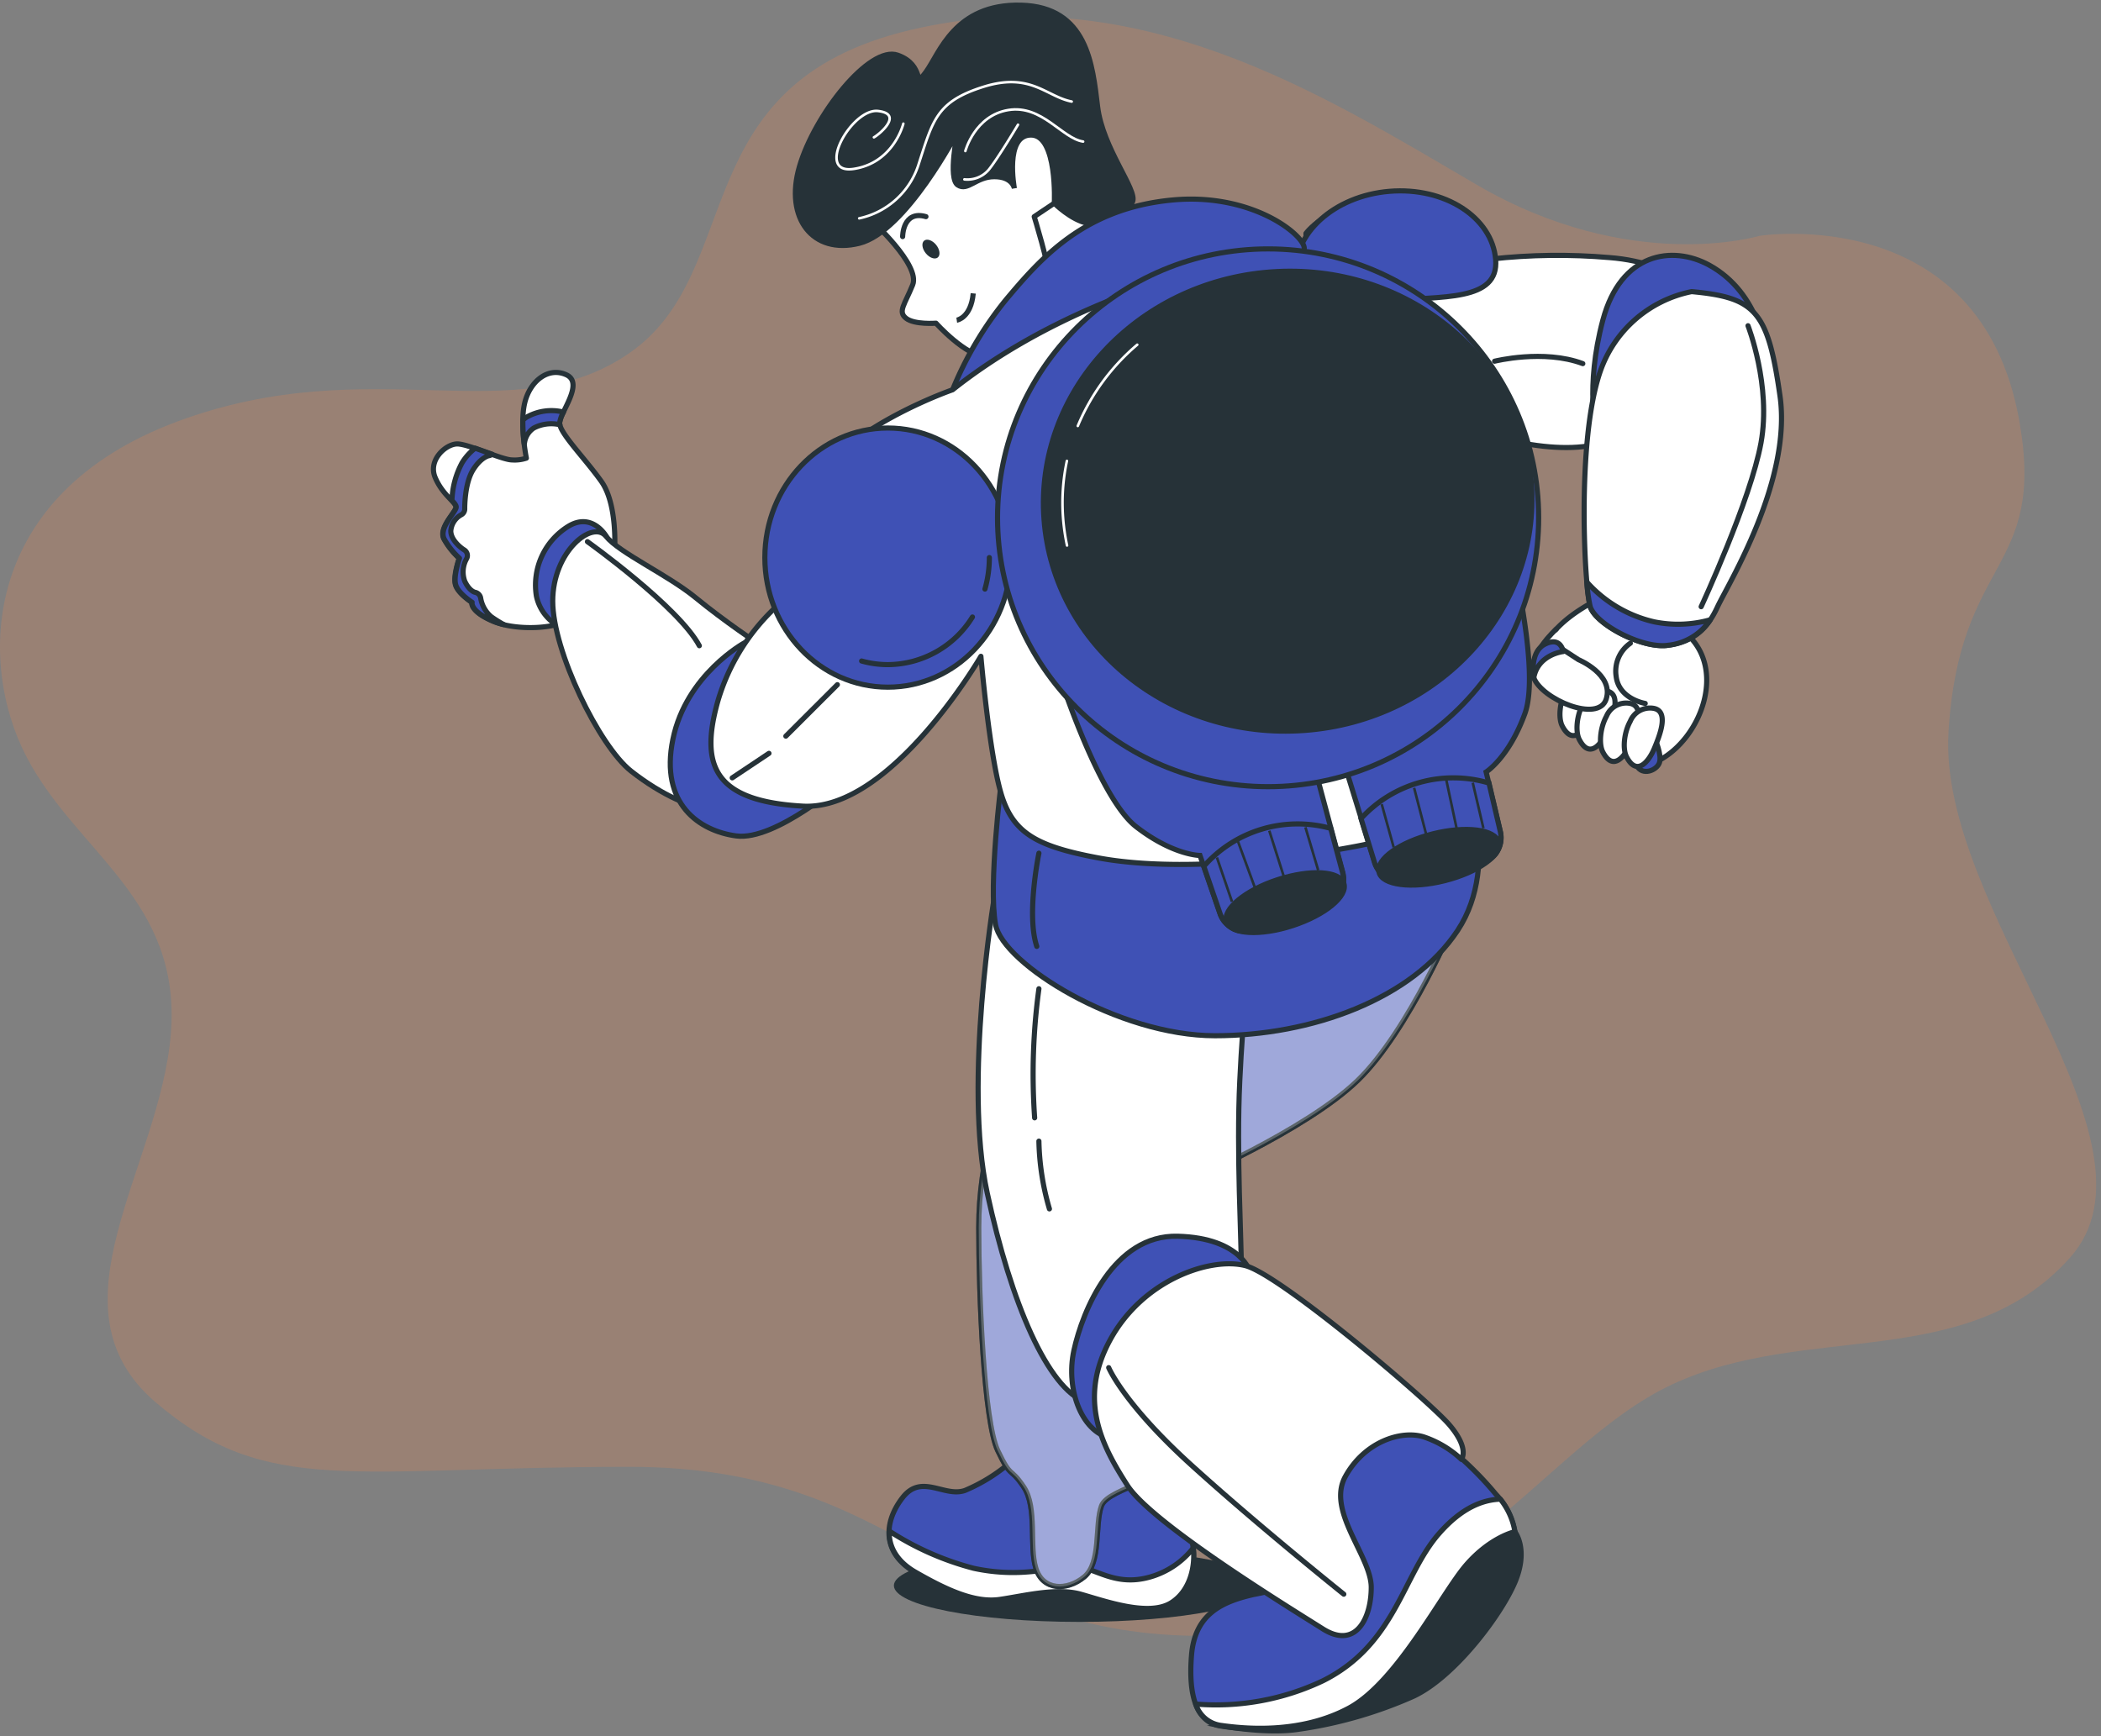 <svg xmlns="http://www.w3.org/2000/svg" width="409" height="338" fill="none"><rect width="100%" height="100%" fill="#808080" stroke="none"/><path d="M342.521 45.917s-25.026 7.585-55.055-9.948C257.437 18.437 221.364-4.619 177.193 5.847c-44.17 10.465-31.836 46.748-54.401 62.704-22.565 15.957-50.194-.652-88.31 13.53C-3.633 96.263-4.522 128.869 5.21 147.444c9.73 18.575 30.182 27.775 28.048 53.87-2.134 26.096-24.617 53.227-2.93 71.738 21.687 18.511 38.462 12.551 92.128 12.535 53.666-.016 61.263 32.255 110.273 32.916 49.01.66 66.582-36.689 92.762-48.945 26.179-12.256 57.341-2.18 77.456-24.671 20.114-22.491-25.72-67.854-23.637-102.33 2.083-34.476 19.012-31.038 13.784-60.62-7.576-42.784-50.572-36.02-50.572-36.02z" fill="#FF874A" fill-opacity=".2"></path><path d="M246.249 308.71c0 3.903-16.163 7.072-36.118 7.072-19.956 0-36.119-3.169-36.119-7.072 0-3.902 16.177-7.058 36.119-7.058 19.941 0 36.118 3.156 36.118 7.058z" fill="#263238"></path><path d="M254.234 45.43s5.536-7.557 18.766-6.256c13.229 1.3 17.326 11.25 17.326 11.25 7.625-.84 15.314-.932 22.958-.276 13.603 1.024 22.142 8.995 19.706 13.576-2.436 4.58-11.846 20.066-21.851 22.695-10.005 2.63-26.003-2.532-33.573-6.296-7.569-3.764-23.276-27.788-23.276-27.788l-.056-6.906z" fill="#fff" stroke="#263238" stroke-linecap="round" stroke-linejoin="round"></path><path d="M290.949 70.326s9.535-2.394 17.174.47" stroke="#263238" stroke-linecap="round" stroke-linejoin="round"></path><path d="M310.806 84.274s-2.297-8.76 1.218-21.948 13.548-14.6 20.674-10.725c10.13 5.535 11.071 17.368 11.071 17.368s-19.761-6.366-32.645 17.45" fill="#3F51B5"></path><path d="M310.806 84.274s-2.297-8.76 1.218-21.948 13.548-14.6 20.674-10.725c10.13 5.535 11.071 17.368 11.071 17.368s-19.761-6.366-32.645 17.45" stroke="#263238" stroke-linecap="round" stroke-linejoin="round"></path><path d="M291.156 50.522c.692 8.22-10.475 7.126-21.228 8.026-10.753.9-16.994 3.46-17.686-4.774-.692-8.234 7.459-15.624 18.212-16.524 10.752-.9 20.011 5.038 20.702 13.272z" fill="#3F51B5" stroke="#263238" stroke-linecap="round" stroke-linejoin="round"></path><path d="M327.566 122.775c-3.542-2.671-11.569-8.22-11.569-8.22s-8.303 2.85-13.022 7.915c-4.719 5.065 1.744 17.05 8.954 20.758a19.058 19.058 0 006.698 2.09c.097 1.758.11 3.39.11 3.39s-.844 1.869 3.958-.525c8.58-4.304 13.867-18.558 4.871-25.408z" fill="#fff" stroke="#263238" stroke-linecap="round" stroke-linejoin="round"></path><path d="M322.155 143.851s1.384 3.072.899 4.608c-.484 1.536-3.363 2.685-4.442.595-1.079-2.089 1.467-5.756 3.543-5.203z" fill="#3F51B5" stroke="#263238" stroke-linecap="round" stroke-linejoin="round"></path><path d="M304.844 134.412c-1.245 2.255-1.508 5.411-.733 6.919 2.062 4.013 4.442.733 5.425-1.647.982-2.38 2.933-7.127-.07-7.763a4.152 4.152 0 00-4.622 2.491z" fill="#fff" stroke="#263238" stroke-linecap="round" stroke-linejoin="round"></path><path d="M308.165 137.041c-1.246 2.256-1.509 5.411-.734 6.919 2.062 4.013 4.428.734 5.411-1.647.982-2.38 2.948-7.126 0-7.763a4.15 4.15 0 00-4.677 2.491z" fill="#fff" stroke="#263238" stroke-linecap="round" stroke-linejoin="round"></path><path d="M312.731 139.449c-1.246 2.255-1.495 5.411-.734 6.919 2.062 4.013 4.442.733 5.425-1.647.983-2.38 2.948-7.127-.069-7.763a4.15 4.15 0 00-4.622 2.491z" fill="#fff" stroke="#263238" stroke-linecap="round" stroke-linejoin="round"></path><path d="M317.364 140.419c-1.246 2.27-1.509 5.411-.734 6.92 2.062 4.013 4.442.733 5.425-1.647.983-2.38 2.934-7.127-.069-7.764a4.157 4.157 0 00-4.622 2.491z" fill="#fff" stroke="#263238" stroke-linecap="round" stroke-linejoin="round"></path><path d="M302.971 122.469s-5.937 5.286-4.401 9.465c1.536 4.18 12.635 8.94 14.116 4.152 1.48-4.788-5.411-7.653-5.411-7.653l-3.82-2.491" fill="#fff"></path><path d="M302.971 122.469s-5.937 5.286-4.401 9.465c1.536 4.18 12.635 8.94 14.116 4.152 1.48-4.788-5.411-7.653-5.411-7.653l-3.82-2.491" stroke="#263238" stroke-linecap="round" stroke-linejoin="round"></path><path d="M317.379 125.236a6.621 6.621 0 00-2.768 6.435c.512 4.456 5.66 5.287 5.66 5.287" fill="#fff"></path><path d="M317.379 125.236a6.621 6.621 0 00-2.768 6.435c.512 4.456 5.66 5.287 5.66 5.287" stroke="#263238" stroke-linecap="round" stroke-linejoin="round"></path><path d="M329.31 56.777a23.776 23.776 0 00-17.796 15.555c-4.664 13.562-3.031 42.263-1.952 45.764 1.08 3.502 10.255 8.304 15.223 7.529 4.968-.775 7.556-3.142 9.549-7.446 1.992-4.303 14.53-24.535 12.178-41.073-2.353-16.537-4.719-19.166-17.202-20.329z" fill="#fff" stroke="#263238" stroke-linecap="round" stroke-linejoin="round"></path><path d="M340.282 63.42s4.553 11.652 2.532 22.792c-2.02 11.14-11.652 31.912-11.652 31.912" stroke="#263238" stroke-linecap="round" stroke-linejoin="round"></path><path d="M322.031 121.072a25.11 25.11 0 01-13.119-7.75c.088 1.607.306 3.203.651 4.775 1.093 3.501 10.254 8.303 15.222 7.528a11.18 11.18 0 008.151-4.954 23.2 23.2 0 01-10.905.401zM304.306 126.857s-4.899.54-5.73 5.107c0 0-.927-4.982 2.187-6.546s3.543 1.439 3.543 1.439z" fill="#3F51B5" stroke="#263238" stroke-linecap="round" stroke-linejoin="round"></path><path d="M169.559 42.83s9.687 8.745 8.109 12.634c-1.578 3.888-2.92 5.19-1.301 6.49 1.619 1.3 5.84.969 5.84.969s5.826 6.476 9.687 6.476c3.861 0 26.584-21.062 26.903-23.982.318-2.92-3.557-7.46-7.778-15.223-4.221-7.763-13.285-18.142-21.394-14.585-8.11 3.556-20.066 27.22-20.066 27.22z" fill="#fff" stroke="#263238" stroke-linecap="round" stroke-linejoin="round"></path><path d="M175.715 46.067s0-5.19 4.539-3.889" stroke="#263238" stroke-linecap="round" stroke-linejoin="round"></path><path d="M182.247 47.685c.72.913.858 2.007.304 2.45-.553.442-1.605.083-2.338-.83-.734-.914-.858-2.007-.305-2.45.554-.443 1.605-.083 2.339.83z" fill="#263238"></path><path d="M205.217 39.576l-3.889 2.602s2.906 9.396 2.906 11.984v6.172" fill="#fff"></path><path d="M205.217 39.576l-3.889 2.602s2.906 9.396 2.906 11.984v6.172" stroke="#263238" stroke-linecap="round" stroke-linejoin="round"></path><path d="M186.246 62.34s2.768-.401 3.211-5.217l-3.211 5.217z" fill="#fff"></path><path d="M186.246 62.34s2.768-.401 3.211-5.217" stroke="#263238" stroke-miterlimit="10"></path><path d="M186.411 25.64s-10.047 19.458-19.125 21.727c-9.078 2.27-14.586-4.871-11.666-14.918 2.92-10.047 13.617-23.664 19.125-21.713 5.508 1.951 2.92 6.809 5.536 3.238 2.615-3.57 5.535-13.285 18.474-12.966 12.939.318 13.936 11.666 14.918 19.775.983 8.11 7.778 16.205 6.809 18.475-.969 2.27-5.536 4.857-8.76 4.22-3.224-.636-6.477-3.902-6.477-3.902s.651-13.285-4.539-13.285c-5.189 0-3.238 10.379-3.238 10.379s-.332-2.27-3.902-2.27c-3.571 0-5.176 2.92-7.127 1.62-1.951-1.301-.028-10.38-.028-10.38z" fill="#263238" stroke="#263238" stroke-miterlimit="10"></path><path d="M167.262 42.51a15.527 15.527 0 0011.472-10.24c2.865-8.802 3.473-12.456 12.69-15.362 9.217-2.906 12.192 1.868 17.201 2.865" stroke="#fff" stroke-width=".5" stroke-linecap="round" stroke-linejoin="round"></path><path d="M187.922 29.404s1.84-6.92 8.386-7.985c6.546-1.066 10.448 5.535 14.545 6.144" stroke="#fff" stroke-width=".5" stroke-linecap="round" stroke-linejoin="round"></path><path d="M198.173 24.285s-3.889 6.546-5.73 8.802a5.448 5.448 0 01-4.705 1.84M175.854 24.078s-1.841 7.583-9.618 8.801-.415-11.873 4.705-11.265c5.12.61 0 4.72-.816 5.12" stroke="#fff" stroke-width=".5" stroke-linecap="round" stroke-linejoin="round"></path><path d="M185.439 75.888s39.537-21.727 51.536-24.315c11.998-2.587 13.935-1.3 16.537-2.588 2.601-1.287-8.11-11.666-25.283-10.046-17.174 1.619-25.616 11.333-32.424 19.443a68.96 68.96 0 00-10.366 17.506zM196.593 284.797a33.427 33.427 0 01-8.759 5.397c-4.041 1.384-8.414-3.377-12.123 1.384-3.709 4.76-4.041 10.78 2.352 14.489 6.394 3.709 11.791 6.061 16.51 5.383 4.719-.678 11.071-2.353 15.818-1.01 4.746 1.342 13.132 4.373 17.519 1.688 4.387-2.685 5.051-8.76 4.041-12.455-1.01-3.695-4.387-16.163-4.387-16.163s-24.909 5.674-30.971 1.287z" fill="#3F51B5" stroke="#263238" stroke-linecap="round" stroke-linejoin="round"></path><path d="M223.9 307.036c-7.072 2.02-10.78-2.021-14.821-2.021s-10.103 2.353-19.527.332a56.04 56.04 0 01-16.454-7.265c-.097 2.948 1.384 5.826 4.996 7.943 6.407 3.695 11.79 6.062 16.509 5.384 4.719-.678 11.071-2.353 15.818-1.011 4.747 1.343 13.133 4.373 17.52 1.689 3.736-2.311 4.774-7.072 4.359-10.711a16.35 16.35 0 01-8.4 5.66z" fill="#fff" stroke="#263238" stroke-linecap="round" stroke-linejoin="round"></path><path d="M283.474 178.723s-9.092 21.892-19.195 31.662c-10.102 9.771-33.683 19.859-33.683 19.859s2.021 46.138.346 51.867c-1.674 5.729-15.153 7.404-16.509 11.071-1.357 3.667 0 11.071-3.363 13.839-3.363 2.768-8.082 2.684-9.424-1.689-1.343-4.373.332-11.79-2.367-15.831-2.698-4.041-2.352-1.384-5.051-7.071-2.698-5.688-3.695-29.975-3.695-43.44 0-13.465 4.041-24.91 7.404-33.005 3.363-8.096 12.801-17.852 21.547-21.215 8.746-3.363 63.99-6.047 63.99-6.047z" fill="#3F51B5" stroke="#263238" stroke-linecap="round" stroke-linejoin="round"></path><path opacity=".5" d="M283.474 178.723s-9.092 21.892-19.195 31.662c-10.102 9.771-33.683 19.859-33.683 19.859s2.021 46.138.346 51.867c-1.674 5.729-15.153 7.404-16.509 11.071-1.357 3.667 0 11.071-3.363 13.839-3.363 2.768-8.082 2.684-9.424-1.689-1.343-4.373.332-11.79-2.367-15.831-2.698-4.041-2.352-1.384-5.051-7.071-2.698-5.688-3.695-29.975-3.695-43.44 0-13.465 4.041-24.91 7.404-33.005 3.363-8.096 12.801-17.852 21.547-21.215 8.746-3.363 63.99-6.047 63.99-6.047z" fill="#fff" stroke="#263238" stroke-miterlimit="10"></path><path d="M193.564 174.682s-6.061 35.98-1.384 57.582c4.678 21.602 11.791 38.057 19.195 40.755 7.403 2.699 30.306-17.52 30.306-24.591 0-7.072-1.01-23.9-.332-38.043.678-14.143 1.384-16.177 1.384-16.177l-49.169-19.526z" fill="#fff" stroke="#263238" stroke-linecap="round" stroke-linejoin="round"></path><path d="M243.402 247.765s-1.688-6.74-14.143-7.072c-12.454-.332-18.516 14.475-20.204 22.225-1.688 7.75 1.688 16.496 7.75 17.174 6.061.678 28.618-15.832 26.597-32.327zM194.938 152.113s-2.56 20.218-1.135 27.899c1.425 7.68 23.913 21.643 42.706 21.643 18.793 0 38.43-7.127 47.259-20.509 8.829-13.382.858-31.593.858-31.593s-24.204 9.106-45.557 9.687c-21.353.581-44.131-7.127-44.131-7.127z" fill="#3F51B5" stroke="#263238" stroke-linecap="round" stroke-linejoin="round"></path><path d="M119.64 107.33s.651-9.078-2.588-13.617c-3.238-4.539-8.109-9.396-8.109-11.347 0-1.952 4.871-7.778 1.301-9.397-3.571-1.619-7.127 1.3-8.11 5.535-.982 4.235.333 10.698.333 10.698a7.242 7.242 0 01-2.768.346c-1.965 0-8.483-3.114-10.684-3.114-2.2 0-5.757 3.114-4.29 6.56 1.467 3.445 4.027 4.76 4.027 5.743 0 .982-3.528 4.068-2.297 6.282a14.972 14.972 0 002.934 3.681s-1.218 3.432-.733 5.148c.484 1.716 3.196 3.432 3.196 3.432s-.498 1.716 4.152 3.682c4.65 1.965 13.008 1.48 15.222-.734 2.215-2.214 8.414-12.898 8.414-12.898z" fill="#fff" stroke="#263238" stroke-linecap="round" stroke-linejoin="round"></path><path d="M118.019 104.409s-2.767-4.83-7.473-1.882a13.429 13.429 0 00-6.13 13.507 8.754 8.754 0 005.397 6.38l8.206-18.005z" fill="#3F51B5" stroke="#263238" stroke-linecap="round" stroke-linejoin="round"></path><path d="M147.785 125.473s-6.809-4.539-12.316-9.064c-5.508-4.526-14.918-8.76-17.506-11.998-2.588-3.239-10.365 2.92-10.365 12.634 0 9.715 9.064 28.203 15.222 33.061 6.158 4.857 11.998 7.141 14.268 7.141 2.269 0 4.151-6.809 5.535-13.299 1.384-6.491 5.162-18.475 5.162-18.475z" fill="#fff" stroke="#263238" stroke-linecap="round" stroke-linejoin="round"></path><path d="M114.355 105.461s17.728 12.662 21.783 20.26" stroke="#263238" stroke-linecap="round" stroke-linejoin="round"></path><path d="M144.924 125.154s-11.347 6.158-13.935 18.793c-2.588 12.635 5.189 17.838 12.316 18.807 7.639 1.038 21.063-10.697 21.063-10.697s-22.031 2.587-19.444-26.903z" fill="#3F51B5" stroke="#263238" stroke-linecap="round" stroke-linejoin="round"></path><path d="M185.444 75.888s-18.807 6.476-26.585 17.174c-7.777 10.697-6.158 23.664-6.158 23.664a40.745 40.745 0 00-12.967 19.817c-3.556 12.634-.636 19.443 16.538 20.412 17.173.968 34.679-29.172 34.679-29.172s1.619 18.807 3.889 26.584c2.269 7.777 6.809 10.365 18.807 12.635 11.998 2.269 30.14 1.619 50.552-2.27 20.412-3.889 21.077-12.953 22.377-22.031 1.301-9.078 6.38-38.292-3.224-67.81-6.214-19.11-24.01-25.518-29.836-25.836-5.826-.319-41.488 5.757-68.072 26.833z" fill="#fff" stroke="#263238" stroke-linecap="round" stroke-linejoin="round"></path><path d="M172.833 133.79c13.223 0 23.941-11.295 23.941-25.228 0-13.933-10.718-25.228-23.941-25.228-13.222 0-23.94 11.295-23.94 25.228 0 13.933 10.718 25.228 23.94 25.228z" fill="#3F51B5" stroke="#263238" stroke-linecap="round" stroke-linejoin="round"></path><path d="M189.305 120.131a19.495 19.495 0 01-16.44 9.272c-1.736 0-3.463-.237-5.135-.706M192.596 108.562c0 2.074-.288 4.137-.858 6.131" stroke="#263238" stroke-linecap="round" stroke-linejoin="round"></path><path d="M108.944 82.365c.117-.75.37-1.473.747-2.132a9.798 9.798 0 00-7.196.997c-.249.165-.485.35-.706.553-.018 1.545.07 3.09.263 4.622.038-.093.061-.19.07-.29a4.138 4.138 0 011.771-2.768 7.348 7.348 0 015.106-.65 1.696 1.696 0 01-.055-.332zM95.63 120.075a6.02 6.02 0 01-2.061-3.653 1.38 1.38 0 00-1.108-1.107s-1.065-.208-1.978-2.132a5.242 5.242 0 01.332-4.373 1.286 1.286 0 00-.443-1.743c-.734-.443-2.616-1.965-2.616-3.695a3.918 3.918 0 012.035-3.142 1.272 1.272 0 00.678-1.162s-.083-4.843 1.619-7.584c1.522-2.435 3.017-2.767 3.127-2.767.215-.04.415-.136.582-.277l-3.294-1.176a10.41 10.41 0 00-2.574 2.878 16.608 16.608 0 00-1.951 7.293c.484.526.83.927.83 1.287 0 .983-3.529 4.069-2.297 6.283a14.988 14.988 0 002.934 3.681s-1.218 3.432-.734 5.148c.485 1.716 3.197 3.432 3.197 3.432s-.498 1.716 4.152 3.681c.65.268 1.322.486 2.006.65-.84-.46-1.653-.968-2.435-1.522z" fill="#3F51B5" stroke="#263238" stroke-linecap="round" stroke-linejoin="round"></path><path d="M163.012 133.305l-10.033 10.019M149.696 146.674l-7.155 4.774" stroke="#263238" stroke-linecap="round" stroke-linejoin="round"></path><path d="M294.922 298.275s2.698 3.363 0 9.77c-2.699 6.408-11.777 18.516-19.817 22.239a84.441 84.441 0 01-22.239 6.394c-6.393 1.01-15.153-.679-15.153-.679s15.499-2.684 21.893-9.756c6.393-7.071 10.78-21.893 20.55-28.964 9.77-7.072 14.766.996 14.766.996z" fill="#263238" stroke="#263238" stroke-miterlimit="10"></path><path d="M249.794 309.055a53.976 53.976 0 01-5.715 1.384c-6.062 1.384-11.459 3.709-12.123 11.791-.664 8.081 1.01 13.133 5.715 13.838 4.705.706 15.5 1.689 24.91-3.362 9.41-5.052 18.184-22.557 22.903-27.955 4.719-5.397 9.424-6.393 9.424-6.393a14.034 14.034 0 00-3.695-7.417 64.845 64.845 0 00-11.79-11.071c-6.062-4.373-17.174-5.384-21.893 1.383-4.719 6.768-2.353 14.476-2.353 19.195 0 4.719-5.383 8.607-5.383 8.607z" fill="#3F51B5" stroke="#263238" stroke-linecap="round" stroke-linejoin="round"></path><path d="M292.072 291.883c-3.335.124-7.445 1.564-11.957 6.725-7.085 8.082-8.427 21.561-22.57 28.633a48.581 48.581 0 01-24.772 4.539 5.97 5.97 0 004.899 4.151c4.719.678 15.5 1.689 24.91-3.363 9.41-5.051 18.184-22.557 22.903-27.954 4.719-5.397 9.424-6.393 9.424-6.393a13.564 13.564 0 00-2.837-6.338z" fill="#fff" stroke="#263238" stroke-linecap="round" stroke-linejoin="round"></path><path d="M284.487 284.133s1.688-2.02-2.353-6.739c-4.041-4.719-33.005-29.297-39.744-30.985-6.74-1.688-19.873 2.698-26.294 14.489-6.421 11.791-1.384 20.869 3.363 28.286 4.747 7.418 31.663 23.913 38.056 27.954 6.394 4.041 9.424-2.02 9.424-8.081 0-6.062-8.746-14.822-5.051-21.561 3.695-6.74 10.781-9.092 15.223-7.75a20.027 20.027 0 017.376 4.387z" fill="#fff" stroke="#263238" stroke-linecap="round" stroke-linejoin="round"></path><path d="M206.322 131.713s7.612 23.622 14.821 29.227c7.21 5.605 12.455 5.619 12.455 5.619l3.889 11.278a5.177 5.177 0 003.072 3.197c2.021.747 5.965.124 11.375-1.384 7.293-1.965 8.857-4.927 9.466-7.155a5.138 5.138 0 000-2.629l-6.919-25.795-48.159-12.358z" fill="#3F51B5" stroke="#263238" stroke-miterlimit="10"></path><path d="M261.359 172.524a5.142 5.142 0 000-2.63l-2.311-8.607a24.305 24.305 0 00-24.702 7.39l3.141 9.133a5.168 5.168 0 003.072 3.197c2.021.747 5.965.124 11.376-1.384 7.251-1.882 8.815-4.843 9.424-7.099z" fill="#3F51B5" stroke="#263238" stroke-miterlimit="10"></path><path d="M261.609 172.012c.803 2.477-3.653 6.144-9.964 8.206-6.31 2.062-12.067 1.716-12.87-.747-.802-2.463 3.64-6.158 9.95-8.206 6.311-2.048 12.081-1.73 12.884.747z" fill="#263238" stroke="#263238" stroke-miterlimit="10"></path><path d="M236.893 166.947l2.947 8.622M240.979 163.777l3.404 9.3M247.092 161.744l2.947 9.286M254.125 161.066l2.491 8.387" stroke="#263238" stroke-width=".5" stroke-miterlimit="10"></path><path d="M293.854 106.307s6.117 24.065 2.99 32.645c-3.128 8.58-7.542 11.348-7.542 11.348l2.767 11.61a5.173 5.173 0 01-.913 4.346c-1.315 1.716-4.982 3.279-10.338 4.926-7.223 2.201-10.116.526-11.818-1.038a5.143 5.143 0 01-1.384-2.255l-7.874-25.533 34.112-36.049z" fill="#3F51B5" stroke="#263238" stroke-miterlimit="10"></path><path d="M268.947 170.144a5.133 5.133 0 01-1.384-2.256l-2.616-8.511a24.326 24.326 0 0124.91-6.919l2.2 9.41a5.173 5.173 0 01-.913 4.345c-1.315 1.716-4.982 3.28-10.338 4.927-7.265 2.242-10.157.567-11.859-.996z" fill="#3F51B5" stroke="#263238" stroke-miterlimit="10"></path><path d="M268.448 169.825c.623 2.519 6.352 3.266 12.787 1.647 6.435-1.619 11.154-4.954 10.517-7.473-.636-2.519-6.351-3.266-12.786-1.661-6.435 1.606-11.154 4.955-10.518 7.487z" fill="#263238" stroke="#263238" stroke-miterlimit="10"></path><path d="M286.701 152.402l2.076 8.857M281.555 151.877l2.062 9.687M275.283 153.398l2.45 9.438M268.975 156.568l2.338 8.428" stroke="#263238" stroke-width=".5" stroke-miterlimit="10"></path><path d="M246.857 153.164c29.089 0 52.67-23.438 52.67-52.351s-23.581-52.352-52.67-52.352c-29.088 0-52.669 23.439-52.669 52.352 0 28.913 23.581 52.351 52.669 52.351z" fill="#3F51B5" stroke="#263238" stroke-miterlimit="10"></path><path d="M253.988 142.212c26.196-1.947 45.948-23.507 44.116-48.156-1.832-24.65-24.553-43.053-50.749-41.106-26.197 1.947-45.948 23.507-44.116 48.156 1.831 24.649 24.553 43.053 50.749 41.106z" fill="#263238" stroke="#263238" stroke-miterlimit="10"></path><path d="M209.814 82.933a41.896 41.896 0 0111.57-15.818M207.721 106.208a40.549 40.549 0 01-.775-5.397 39.084 39.084 0 01.747-11.07" stroke="#fff" stroke-width=".5" stroke-linecap="round" stroke-linejoin="round"></path><path d="M202.244 192.508a122.926 122.926 0 00-.831 25.131M202.242 222.178a50.24 50.24 0 002.048 13.188M215.832 266.281s2.892 7.003 16.081 18.959c13.188 11.957 29.683 25.145 29.683 25.145M202.245 166.117s-2.477 11.957-.415 18.143" stroke="#263238" stroke-linecap="round" stroke-linejoin="round"></path></svg>